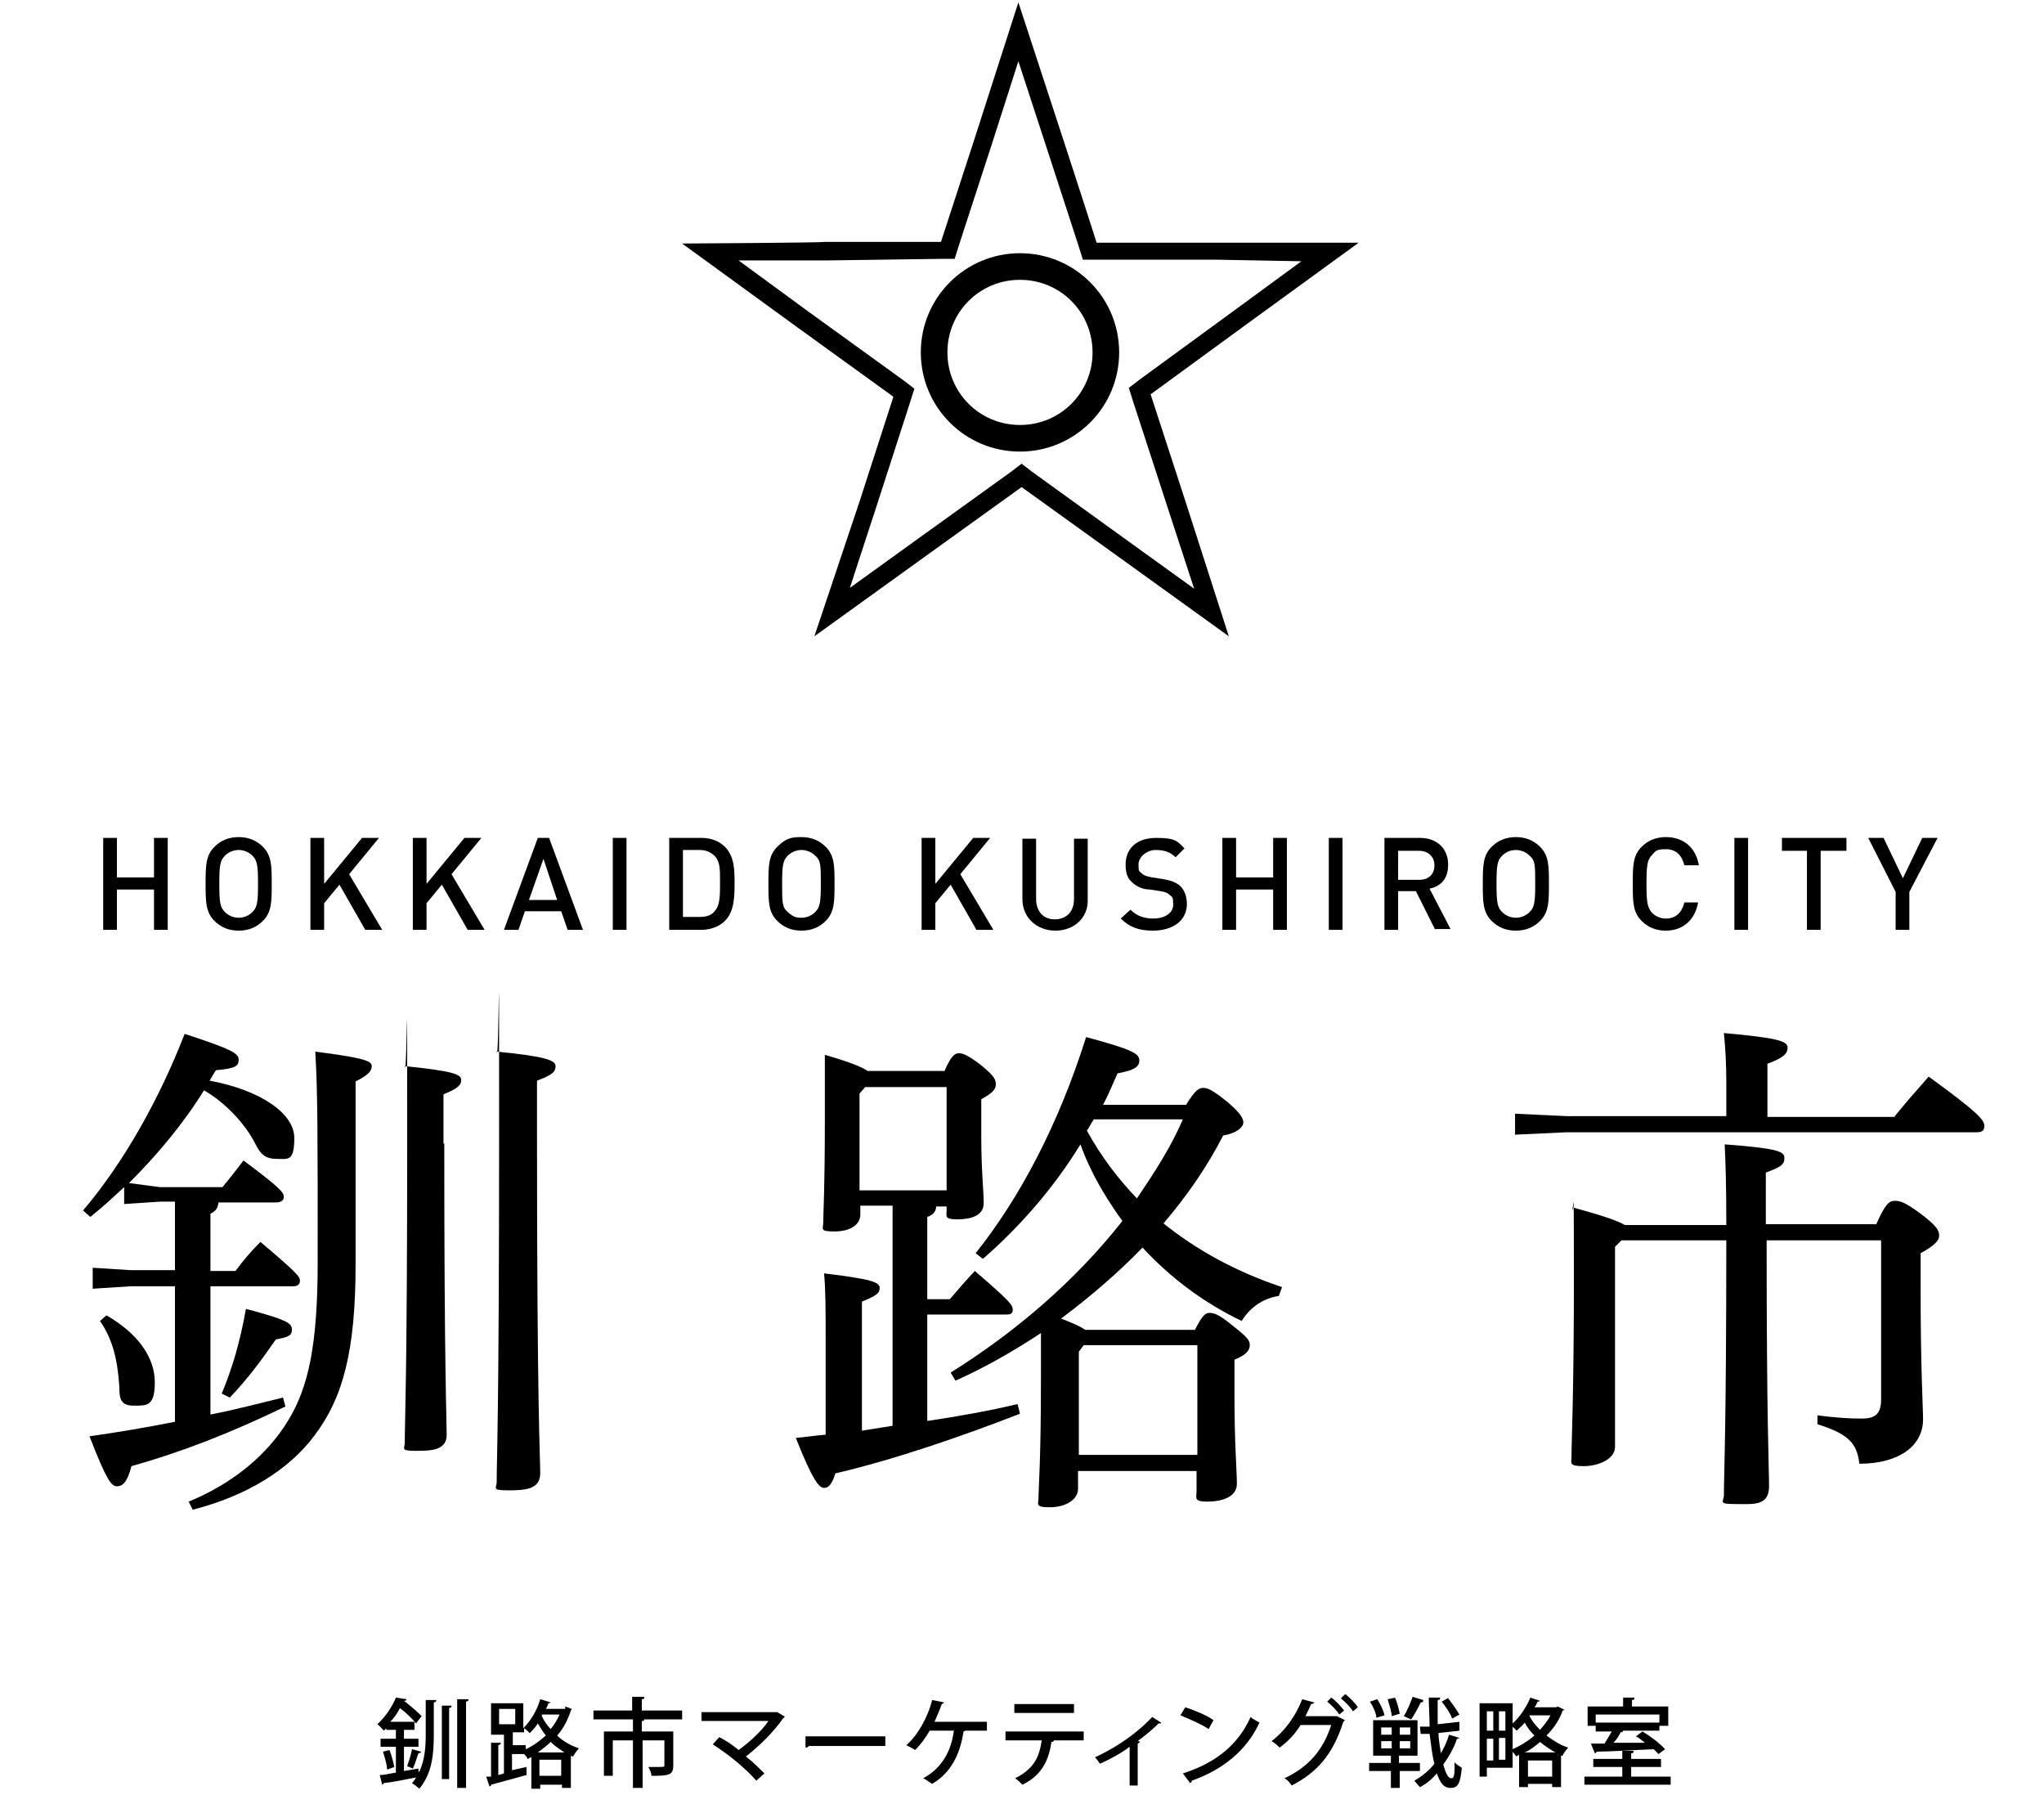<?xml version="1.0" encoding="UTF-8"?>
<svg id="_レイヤー_1" xmlns="http://www.w3.org/2000/svg" width="89.4mm" height="78.5mm" version="1.1" viewBox="0 0 253.5 222.4">
  <!-- Generator: Adobe Illustrator 29.0.1, SVG Export Plug-In . SVG Version: 2.1.0 Build 192)  -->
  <g>
    <path d="M19.8,147.1h7.8c.9-1.1,1.7-2.1,2.6-3.3,4.7,3.5,5,4,5,4.5s-.4.7-1,.7h-7.1c-.1.8-.4,1.1-1,1.4v7.1h3.1c.9-1.2,1.8-2.3,3.1-3.6,4.5,3.8,4.9,4.3,4.9,4.8s-.3.7-.9.7h-10.2v15.9c3.1-.6,6.1-1.4,9-2.1l.3,1.1c-6.8,3.3-13,5.7-19.1,7.4-.5,2-1.1,2.5-1.8,2.5s-1.3-.8-3.4-6.2c3.5-.5,7.1-1.1,10.6-1.8v-16.8h-5.5l-4.7.3v-2.6l4.7.3h5.5v-8.5h-1.8l-4.5.3v-2.1c-1.4,1.3-2.8,2.6-4.2,3.7l-.9-.8c5.1-6,9.5-13.9,12.6-21.9,5.8,1.9,6.7,2.4,6.7,3.2s-.4,1.1-2.8,1.3c-.3.4-.5.8-.8,1.3,6.4,1.2,10.5,4.1,10.5,7.1s-.8,2.6-2.2,2.6-2-.6-2.6-1.8c-1.3-2.6-3.8-5.2-6.4-6.7-2.6,4.2-5.8,8-9.3,11.5l3.8.5h0ZM13.2,163c4,2.3,6,5.3,6,8.3s-1,2.9-2.6,2.9-1.8-.8-1.8-2.3c-.2-3.3-.8-5.9-2.4-8.2l.8-.7ZM23.4,186.1c5.6-2.3,9.8-5.9,12.3-10,2.6-4.2,3.7-9.6,3.7-19.7,0-15.9,0-21.2-.3-26.1,6.3.8,7,1.2,7,1.8s-.4,1.1-2,1.9v22.7c0,10.8-1.6,16.6-5.1,21.2-3.1,4.2-8.4,7.5-15.1,9.2l-.5-1h0ZM27.5,172.7c1.3-3.1,2.3-6.5,3-10.5,5.3,1.4,5.7,1.8,5.7,2.6s-.6.9-2,1.2c-1.8,2.6-3.5,4.9-5.7,7.2l-1-.5ZM55.1,141.7c0,28.6.3,34.1.3,36.1s-2,2-3.9,2-1.3-.3-1.3-1c0-2.6.3-8.2.3-37.2s0-7.4-.3-9.5c5.9.6,7,1,7,1.7s-.5,1.1-2.2,1.8v6.1h.1ZM66.6,140.8c0,34,.4,39.8.4,41.8s-1.9,2.1-4,2.1-1.4-.3-1.4-1c0-2.8.3-8.6.3-42.8s0-8.3-.3-10.6c6.2.6,7.3,1.1,7.3,1.8s-.4,1.1-2.3,1.8v6.9Z"/>
    <path d="M117.1,132.8c.8-1.9,1.3-2.3,1.8-2.3s1.1.2,2.8,1.5c1.7,1.4,1.8,1.8,1.8,2.4s-.5,1.1-1.8,1.8v4.6c0,4.3.3,6.7.3,8.3s-1.7,2-3.3,2-1.3-.4-1.3-1.1v-.5h-1.3c0,.7-.5,1.1-1.1,1.3v10.2h2.8c1.1-1.3,1.8-2.1,3.1-3.5,4.3,3.7,4.7,4.2,4.7,4.8s-.4.6-1,.6h-9.6v13.2c4-.6,7.9-1.3,11.2-2.1l.3,1.2c-7.2,2.8-15.6,5.7-22.9,7.4-.4,1.3-.8,1.8-1.4,1.8s-1.4-.9-3.5-6.2c1.2-.1,2.4-.3,3.7-.4v-11.6c0-3.9,0-6.4-.2-8.4,5.9.7,6.9,1.1,6.9,1.8s-.5,1-2.2,1.7v16c1.3-.2,2.5-.4,3.8-.6v-27.3h-4v1.1c0,1.3-1.3,2.1-3.2,2.1s-1.4-.3-1.4-1.1c0-1.3.2-3.7.2-12.9s0-4.9,0-7.9c3.1.9,4.6,1.5,5.3,2h9.6-.1ZM117.4,134.7h-10.1l-.7.8v12h10.8s0-12.8,0-12.8ZM147.1,136.9c1.1-1.8,1.6-2.1,2.1-2.1s1,.1,3.1,1.8c1.6,1.4,1.9,2,1.9,2.5s-.7,1.3-2.5,1.6c-2,3.9-4.5,7.5-7.4,10.9,4.1,3.3,9,6,14.7,7.9l-.4,1.1c-2.1.3-3.7,1.6-4.6,3.1-4.6-2.2-8.8-5.3-12.3-9.1-3.1,3.2-6.5,6.1-10.1,8.8,1,.4,2.1.8,3,1.4h13.6c.9-1.8,1.3-2.1,1.8-2.1s1.1.1,2.9,1.6c1.8,1.4,2.1,1.8,2.1,2.4s-.4,1.2-1.9,1.8v4.2c0,6.4.3,9.5.3,11.2s-2,2.2-3.7,2.2-1.3-.5-1.3-1.3v-2.5h-14.7v2.2c0,1.4-1.6,2.3-3.5,2.3s-1.4-.4-1.4-1.2c0-1.4.3-4.3.3-14.9v-5.5c-3.5,2.3-7,4.3-10.6,5.9l-.6-1c8-5,15.4-11.3,21.3-18.8-2.1-2.9-4-6.1-5.2-9.5-3.3,5.4-7.6,10.3-12.1,14.2l-.9-.7c5.5-6.9,10.3-16,13.7-26.8,6,1.6,6.6,2.1,6.6,2.9s-.6,1.2-2.7,1.6c-.6,1.3-1.1,2.6-1.8,3.9h10.3,0ZM148.4,166.7h-14l-.6.8v12.8h14.7v-13.6h0ZM135.6,138.8c-.3.4-.5.9-.8,1.3,1.7,3.1,3.8,5.9,6.2,8.4,2.1-3.1,4.2-6.3,5.7-9.8h-11.1q0,.1,0,.1Z"/>
    <path d="M235,138.3c1.3-1.6,2.6-3.1,4.2-4.9,6.2,4.5,6.9,5.4,6.9,6.1s-.4.8-1,.8h-50.8l-6.4.3v-2.6l6.4.3h19.8v-4.1c0-2.4-.1-4.1-.3-6.2,6.7.6,7.9,1,7.9,1.8s-.6,1.3-2.5,2v6.6h15.8ZM214.1,151.7c0-5.2-.1-7.5-.2-9.9,6.7.5,7.4.9,7.4,1.7s-.4,1.1-2.3,1.8v6.4h13.7c1.1-2.5,1.6-2.9,2.3-2.9s1.3.2,3.2,1.6c2,1.5,2.3,2.1,2.3,2.7s-.5,1.2-2.3,2.2v4.7c0,9.8.3,14.4.3,15.9,0,3.3-3,5.5-7.9,5.5-.3-2.6-1.4-3.7-5.2-4.9v-1.1c2.3.3,3.9.4,5.5.4s2.4-.5,2.4-2.4v-19.7h-14.2c0,22.7.3,28,.3,30.5s-2,2.2-4.2,2.2-1.4-.3-1.4-1.1c0-2.4.3-8.1.3-31.6h-13l-.8.8v24.8c0,1.5-2,2.4-3.9,2.4s-1.5-.4-1.5-1.2c0-2,.3-7.6.3-22.6s-.1-6.2-.2-8.3c4,1.1,5.7,1.7,6.5,2.2h12.6,0Z"/>
  </g>
  <g>
    <path d="M19.1,115.2v-5h-4.6v5h-1.7v-11.4h1.7v4.9h4.6v-4.9h1.7v11.4h-1.7Z"/>
    <path d="M32.6,114.1c-.8.8-1.8,1.2-3,1.2s-2.2-.4-3-1.2c-1.1-1.1-1.1-2.4-1.1-4.6s0-3.5,1.1-4.6c.8-.8,1.8-1.2,3-1.2s2.2.4,3,1.2c1.1,1.1,1.1,2.4,1.1,4.6s0,3.5-1.1,4.6ZM31.3,106c-.4-.4-1-.7-1.7-.7s-1.3.3-1.7.7c-.6.6-.7,1.2-.7,3.5s.1,2.9.7,3.5c.4.4,1,.7,1.7.7s1.3-.3,1.7-.7c.6-.6.7-1.2.7-3.5s-.1-2.9-.7-3.5Z"/>
    <path d="M45.3,115.2l-3.2-5.6-1.9,2.3v3.3h-1.7v-11.4h1.7v5.7l4.7-5.7h2.1l-3.7,4.5,4.1,6.9s-2.1,0-2.1,0Z"/>
    <path d="M58,115.2l-3.2-5.6-1.9,2.3v3.3h-1.7v-11.4h1.7v5.7l4.7-5.7h2.1l-3.7,4.5,4.1,6.9s-2.1,0-2.1,0Z"/>
    <path d="M70.4,115.2l-.8-2.3h-4.5l-.8,2.3h-1.8l4.2-11.4h1.4l4.2,11.4s-1.9,0-1.9,0ZM67.4,106.4l-1.8,5.1h3.5l-1.7-5.1Z"/>
    <path d="M76,115.2v-11.4h1.7v11.4h-1.7Z"/>
    <path d="M89.9,114.1c-.7.7-1.8,1.1-2.9,1.1h-4v-11.4h4c1.2,0,2.2.4,2.9,1.1,1.2,1.2,1.2,2.9,1.2,4.5s0,3.5-1.2,4.7ZM88.7,106.1c-.5-.5-1.1-.8-1.9-.8h-2.1v8.3h2.1c.8,0,1.5-.2,1.9-.8.6-.7.6-1.9.6-3.5s0-2.5-.6-3.2Z"/>
    <path d="M102.4,114.1c-.8.8-1.8,1.2-3,1.2s-2.2-.4-3-1.2c-1.1-1.1-1.1-2.4-1.1-4.6s0-3.5,1.1-4.6,1.8-1.2,3-1.2,2.2.4,3,1.2c1.1,1.1,1.1,2.4,1.1,4.6s0,3.5-1.1,4.6ZM101.1,106c-.4-.4-1-.7-1.7-.7s-1.3.3-1.7.7c-.6.6-.7,1.2-.7,3.5s0,2.9.7,3.5,1,.7,1.7.7,1.3-.3,1.7-.7c.6-.6.7-1.2.7-3.5s0-2.9-.7-3.5Z"/>
    <path d="M121.1,115.2l-3.2-5.6-1.9,2.3v3.3h-1.7v-11.4h1.7v5.7l4.7-5.7h2.1l-3.7,4.5,4.1,6.9s-2.1,0-2.1,0Z"/>
    <path d="M130.9,115.3c-2.3,0-4.1-1.6-4.1-3.9v-7.5h1.7v7.5c0,1.5.9,2.5,2.3,2.5s2.4-.9,2.4-2.5v-7.5h1.7v7.5c.1,2.3-1.7,3.9-4,3.9Z"/>
    <path d="M143,115.3c-1.7,0-2.9-.4-4-1.5l1.2-1.1c.8.8,1.7,1.1,2.9,1.1s2.4-.6,2.4-1.7-.1-.9-.4-1.2c-.3-.3-.6-.4-1.2-.5l-1.3-.2c-.9,0-1.7-.4-2.2-.9-.6-.5-.8-1.2-.8-2.2,0-2,1.4-3.3,3.8-3.3s2.6.4,3.5,1.3l-1.1,1.1c-.7-.7-1.5-.9-2.5-.9s-2.1.8-2.1,1.8.1.8.4,1.1c.3.3.8.4,1.3.5l1.3.2c1.1.2,1.6.4,2.1.8.6.5.9,1.4.9,2.3,0,2.1-1.8,3.3-4.2,3.3h0Z"/>
    <path d="M157.9,115.2v-5h-4.6v5h-1.7v-11.4h1.7v4.9h4.6v-4.9h1.7v11.4h-1.7Z"/>
    <path d="M164.8,115.2v-11.4h1.7v11.4h-1.7Z"/>
    <path d="M178,115.2l-2.4-4.8h-2.2v4.8h-1.7v-11.4h4.4c2.2,0,3.5,1.4,3.5,3.3s-1,2.7-2.3,3l2.6,5h-1.9ZM176,105.4h-2.6v3.6h2.6c1.2,0,1.9-.7,1.9-1.8s-.8-1.8-1.9-1.8Z"/>
    <path d="M191,114.1c-.8.8-1.8,1.2-3,1.2s-2.2-.4-3-1.2c-1.1-1.1-1.1-2.4-1.1-4.6s0-3.5,1.1-4.6c.8-.8,1.8-1.2,3-1.2s2.2.4,3,1.2c1.1,1.1,1.1,2.4,1.1,4.6s0,3.5-1.1,4.6ZM189.7,106c-.4-.4-1-.7-1.7-.7s-1.3.3-1.7.7c-.6.6-.7,1.2-.7,3.5s.1,2.9.7,3.5c.4.4,1,.7,1.7.7s1.3-.3,1.7-.7c.6-.6.7-1.2.7-3.5s0-2.9-.7-3.5Z"/>
    <path d="M206.6,115.3c-1.2,0-2.2-.4-3-1.2-1.1-1.1-1.1-2.4-1.1-4.6s0-3.5,1.1-4.6c.8-.8,1.8-1.2,3-1.2,2.1,0,3.7,1.2,4.1,3.5h-1.8c-.3-1.2-1-2-2.3-2s-1.3.3-1.7.7c-.6.6-.7,1.3-.7,3.6s.1,2.9.7,3.6c.4.4,1,.7,1.7.7,1.3,0,2-.8,2.3-2h1.7c-.4,2.3-2,3.5-4,3.5Z"/>
    <path d="M215.1,115.2v-11.4h1.7v11.4h-1.7Z"/>
    <path d="M225.8,105.4v9.8h-1.7v-9.8h-3.1v-1.6h8v1.6h-3.2Z"/>
    <path d="M236.8,110.5v4.7h-1.7v-4.7l-3.4-6.7h1.9l2.4,5,2.4-5h1.9l-3.5,6.7h0Z"/>
  </g>
  <g>
    <path d="M126.3,7.5l3.3,10.1,4.2,12.9.5,1.6h16.4l10.7.2-8.6,6.3-11.5,8.4-1.3,1,.5,1.6,4.3,13.2,3.3,10.1-8.6-6.2-11.5-8.3-1.3-1-1.3,1-11.4,8.2-8.6,6.2,3.3-10.1,4.2-13,.5-1.6-1.3-1-11.9-8.6-8.6-6.3h10.7l14.5-.2h1.6l.5-1.6,4.2-12.9,3.2-10M126.3.2l-5.4,16.8-4.2,12.9h-14.5c0,.1-17.6.2-17.6.2l14.3,10.4,11.9,8.6-4.2,13-5.6,16.7,14.3-10.3,11.4-8.2,11.4,8.2,14.3,10.3-5.4-16.8-4.3-13.2,11.5-8.4,14.3-10.4h-32.5c0-.1-4.2-13-4.2-13L126.3.2h0Z"/>
    <path d="M126.5,55.9c-6.8,0-12.3-5.5-12.3-12.3s5.5-12.3,12.3-12.3,12.3,5.5,12.3,12.3-5.5,12.3-12.3,12.3ZM126.5,34.6c-5,0-9,4-9,9s4,9,9,9,9-4,9-9-4-9-9-9Z"/>
  </g>
  <g>
    <path d="M52,219.6c.7-1.5.8-3.1.8-4.7v-4.2h1.3c0,.2,0,.2-.3.3v4c0,2.4-.2,4.8-1.8,6.7-.2-.2-.6-.5-.9-.7.2-.2.4-.5.5-.7-1.5.3-3,.6-4,.7,0,0-.1.2-.2.2l-.3-1.2c.6,0,1.3-.2,2-.3v-3.2h-1.9v-1h1.9v-1.1h-1.2v-.2c0,0-.2.2-.3.3-.2-.2-.5-.6-.8-.8,1.1-1,1.9-2.3,2.3-3.3l1.3.2c0,.1,0,.2-.3.2h0c.8.6,1.7,1.4,2.2,1.9-.3.4-.5.6-.7.9-.4-.5-1.2-1.3-2-1.9-.3.6-.7,1.2-1.2,1.7h3v1h-1.3v1.1h1.8v1h-1.8v3l1.8-.3v.4ZM48,219.3c0-.6-.3-1.5-.5-2.2l.8-.2c.3.7.5,1.6.6,2.1l-.8.3ZM52.2,217.2c0,0-.1.1-.3.1-.2.5-.4,1.3-.7,1.9l-.7-.3c.2-.6.5-1.5.6-2.1l1.1.3ZM54.8,220.5v-9.1h1.2c0,.2,0,.2-.3.3v8.8h-1ZM56.8,210.6h1.3c0,.2,0,.2-.3.3v10.7h-1.1v-11Z"/>
    <path d="M70.1,211.5l.8.3c0,0,0,.1-.1.2-.4,1.2-.9,2.2-1.7,3.1.7.7,1.6,1.2,2.7,1.6-.2.2-.6.7-.7,1,0,0-.2,0-.3-.1v4h-1.1v-.4h-2.7v.5h-1.1v-3.9c-.2,0-.3.2-.5.2,0-.2-.2-.4-.4-.6h-1.5v2l1.8-.4v1c-1.5.4-3.3.9-4.4,1.2,0,.1,0,.2-.2.2l-.4-1.2h.6v-4.2h1.2c0,.2,0,.2-.3.3v3.7l.7-.2v-4.8h-1.6v-3.9h4v3.1c.9-.9,1.7-2.2,2.1-3.6l1.3.4c0,0-.1.1-.3.1,0,.2-.2.5-.3.7h2.4ZM61.9,211.8v1.9h2v-1.9h-2ZM65.2,216.3v.5c.9-.4,1.7-1,2.5-1.7-.4-.5-.7-1-1-1.5-.3.5-.7.9-1,1.2-.2-.2-.4-.4-.7-.6v.5h-1.4v1.6h1.6ZM70,217.2c-.6-.4-1.2-.8-1.7-1.3-.5.5-1.1.9-1.6,1.3h3.3ZM66.9,220.1h2.7v-2h-2.7v2ZM67.2,212.7c.3.6.6,1.1,1.1,1.6.4-.5.8-1.1,1.1-1.8h-2.2Z"/>
    <path d="M84.6,212v1.1h-4.9s.2,0,.2,0c0,.1,0,.2-.3.2v1.3h3.9v4.2c0,1.2-.5,1.3-2.7,1.3,0-.3-.2-.8-.4-1.1.5,0,.9,0,1.3,0,.6,0,.7,0,.7-.2v-3.1h-2.7v5.9h-1.2v-5.9h-2.5v4.4h-1.1v-5.5h3.6v-1.5h-4.9v-1.1h4.8v-1.7h1.5c0,.2,0,.3-.3.3v1.4h4.9Z"/>
    <path d="M97.3,212.8c0,0-.1.1-.2.2-1.1,1.6-2.9,3.4-4.6,4.7.8.6,1.7,1.5,2.3,2.1l-1,.9c-1.3-1.5-3.5-3.3-5.4-4.5l.8-.9c.8.4,1.7,1,2.4,1.6,1.4-1,2.9-2.4,3.7-3.6h-8.3v-1.1h9.4c0,0,1,.6,1,.6Z"/>
    <path d="M99.8,215.2h10v1.2h-9.5c0,.1-.2.2-.4.2v-1.4Z"/>
    <path d="M122.4,213.4v1.1h-2.7c0,0-.1.1-.2.1-.4,2.7-1.5,5.1-3.9,6.5-.3-.2-.7-.5-1.1-.7,2.4-1.3,3.5-3.5,3.8-5.9h-3c-.5.9-1.2,1.8-1.8,2.4-.3-.2-.7-.4-1.1-.6,1.4-1.2,2.7-3.5,3.2-5.6l1.5.3c0,0-.2.2-.3.2-.2.6-.6,1.5-.9,2.2h6.6Z"/>
    <path d="M134.4,215.7h-3.9.2c0,.1-.1.2-.3.2-.3,2.1-1.1,4.1-3.6,5.3-.2-.2-.6-.6-.9-.8,2.4-1.2,3-2.7,3.3-4.7h-4.5v-1.1h9.7v1.1ZM133.2,212.3h-7.4v-1.1h7.4v1.1Z"/>
    <path d="M144,213.6c0,0-.1,0-.2,0s0,0-.1,0c-.8.8-1.7,1.5-2.6,2.2.1,0,.2,0,.3.1,0,0-.1.1-.3.2v5.2h-1v-4.8c-.9.7-2.5,1.6-3.7,2.1-.1-.2-.4-.6-.6-.8,3.5-1.6,5.9-3.7,7.1-5l1.1.7Z"/>
    <path d="M147,211.6c1.2.4,2.7,1,3.5,1.6l-.6,1.1c-.9-.6-2.3-1.2-3.5-1.7l.6-1ZM146.7,219.8c4.1-1.3,6.9-3.6,8.4-7,.3.3.8.5,1.1.7-1.5,3.3-4.4,5.8-8.4,7.2,0,.1,0,.2-.2.3l-.9-1.2Z"/>
    <path d="M166.8,213.2c0,0-.1.1-.2.2-1.3,4.1-3.3,6.3-6.4,7.9-.2-.3-.5-.7-.9-.9,3-1.4,4.8-3.5,5.8-6.6h-3.8c-.6,1-1.5,2-2.6,2.8-.2-.2-.6-.6-1-.8,1.6-1.2,3-3.1,3.8-5.2l1.5.4c0,.1-.2.2-.4.2-.2.5-.5,1.1-.7,1.5h3.9c0,0,1,.5,1,.5ZM165.1,210.4c.6.4,1.2,1.1,1.6,1.6l-.6.5c-.3-.5-1-1.2-1.5-1.6l.5-.5ZM166.9,210c.5.4,1.2,1.1,1.5,1.6l-.6.5c-.3-.5-1-1.2-1.5-1.6l.5-.5Z"/>
    <path d="M176.2,219.5h-2.6v2.1h-1.1v-2.1h-2.7v-1h2.7v-.9h-2.2v-4.4h5.5v4.4h-2.3v.9h2.6v1ZM170.8,210.6c.4.6.8,1.4.9,2l-1,.3c0-.5-.4-1.4-.8-2l.9-.3ZM171.3,214.1v.9h1.3v-.9h-1.3ZM171.3,215.8v.9h1.3v-.9h-1.3ZM173,210.4c.3.6.5,1.5.6,2l-1,.3c0-.5-.3-1.4-.5-2.1l1-.2ZM174.9,215v-.9h-1.3v.9h1.3ZM174.9,216.7v-.9h-1.3v.9h1.3ZM176.5,210.9c0,0-.1.1-.3.1-.3.6-.8,1.6-1.2,2.1,0,0-.9-.4-.9-.4.4-.6.8-1.6,1.1-2.4l1.3.4ZM178.4,214.7c0,.9.2,1.8.3,2.6.4-.7.8-1.5,1-2.3l1.3.4c0,0-.1.1-.3.1-.4,1.2-1,2.2-1.7,3.2.3,1.1.6,1.7,1,1.7s.4-.6.4-2c.2.3.6.5.9.7-.2,2-.5,2.5-1.4,2.5s-1.3-.7-1.7-1.8c-.6.7-1.3,1.3-2.1,1.7-.2-.2-.5-.6-.7-.8.9-.5,1.8-1.2,2.5-2.1-.3-1.1-.4-2.3-.6-3.7h-1.1c0,.1-.1-.9-.1-.9h1.2c0-1.3-.1-2.4-.1-3.6h1.4c0,.2,0,.3-.3.3,0,1,0,2,0,3l2.7-.3v1.1c.1,0-2.7.3-2.7.3ZM179.6,210.5c.5.6,1.1,1.5,1.4,2l-.9.5c-.2-.6-.8-1.5-1.3-2.1l.9-.5Z"/>
    <path d="M193.2,211.5l.8.4c0,0,0,.1-.2.1-.4,1.2-1.1,2.2-2,3.1.8.6,1.7,1.2,2.7,1.5-.2.2-.6.7-.7,1h-.2c0,0,0,3.9,0,3.9h-1.1v-.4h-3v.4h-1.1v-4l-.4.2c0-.2-.3-.4-.4-.6v2h-3.2v1.1h-.9v-9.1h4.1v2.5c.9-.8,1.7-2,2.2-3.2l1.2.4c0,0-.1.1-.3.1-.1.2-.2.5-.4.7h2.7ZM185.2,212.1h-.8v2.4h.8v-2.4ZM184.4,215.5v2.7h.8v-2.7h-.8ZM186.7,214.5v-2.4h-.8v2.4h.8ZM185.9,218.1h.8v-2.7h-.8v2.7ZM187.6,216.8c.9-.4,1.9-1,2.7-1.7-.5-.5-.9-1-1.2-1.6-.3.4-.7.7-1,1-.1-.1-.3-.3-.5-.5v2.7ZM192.9,217.2c-.7-.4-1.3-.8-1.9-1.3-.6.5-1.2,1-1.9,1.3h3.7ZM189.5,220.2h3v-2h-3v2ZM189.7,212.7c.3.6.7,1.1,1.3,1.7.5-.6,1-1.2,1.3-1.8h-2.6Z"/>
    <path d="M202.4,220.2h4.8v1h-10.7v-1h4.7v-1.2h-3.6v-1h3.6v-1h1.4c0,.2,0,.3-.3.3v.7h3.7v1h-3.7v1.2ZM197.9,214.5v-.6h-1v-2.4h4.4v-1.1h1.4c0,.2,0,.3-.3.3v.8h4.5v2.4h-1.1v.6h-4.6.1c0,.1-.1.2-.3.2-.2.4-.5.9-.9,1.3,1.2,0,2.6,0,3.9,0-.4-.3-.7-.6-1.1-.8l.8-.6c1,.6,2.2,1.5,2.8,2.2l-.8.6c-.2-.2-.4-.4-.6-.6-2.6.1-5.3.3-7.1.3,0,0,0,.2-.2.2l-.5-1.2h1.7c.3-.5.6-1,.9-1.5h-2ZM205.8,212.5h-7.9v1h7.9v-1Z"/>
  </g>
</svg>